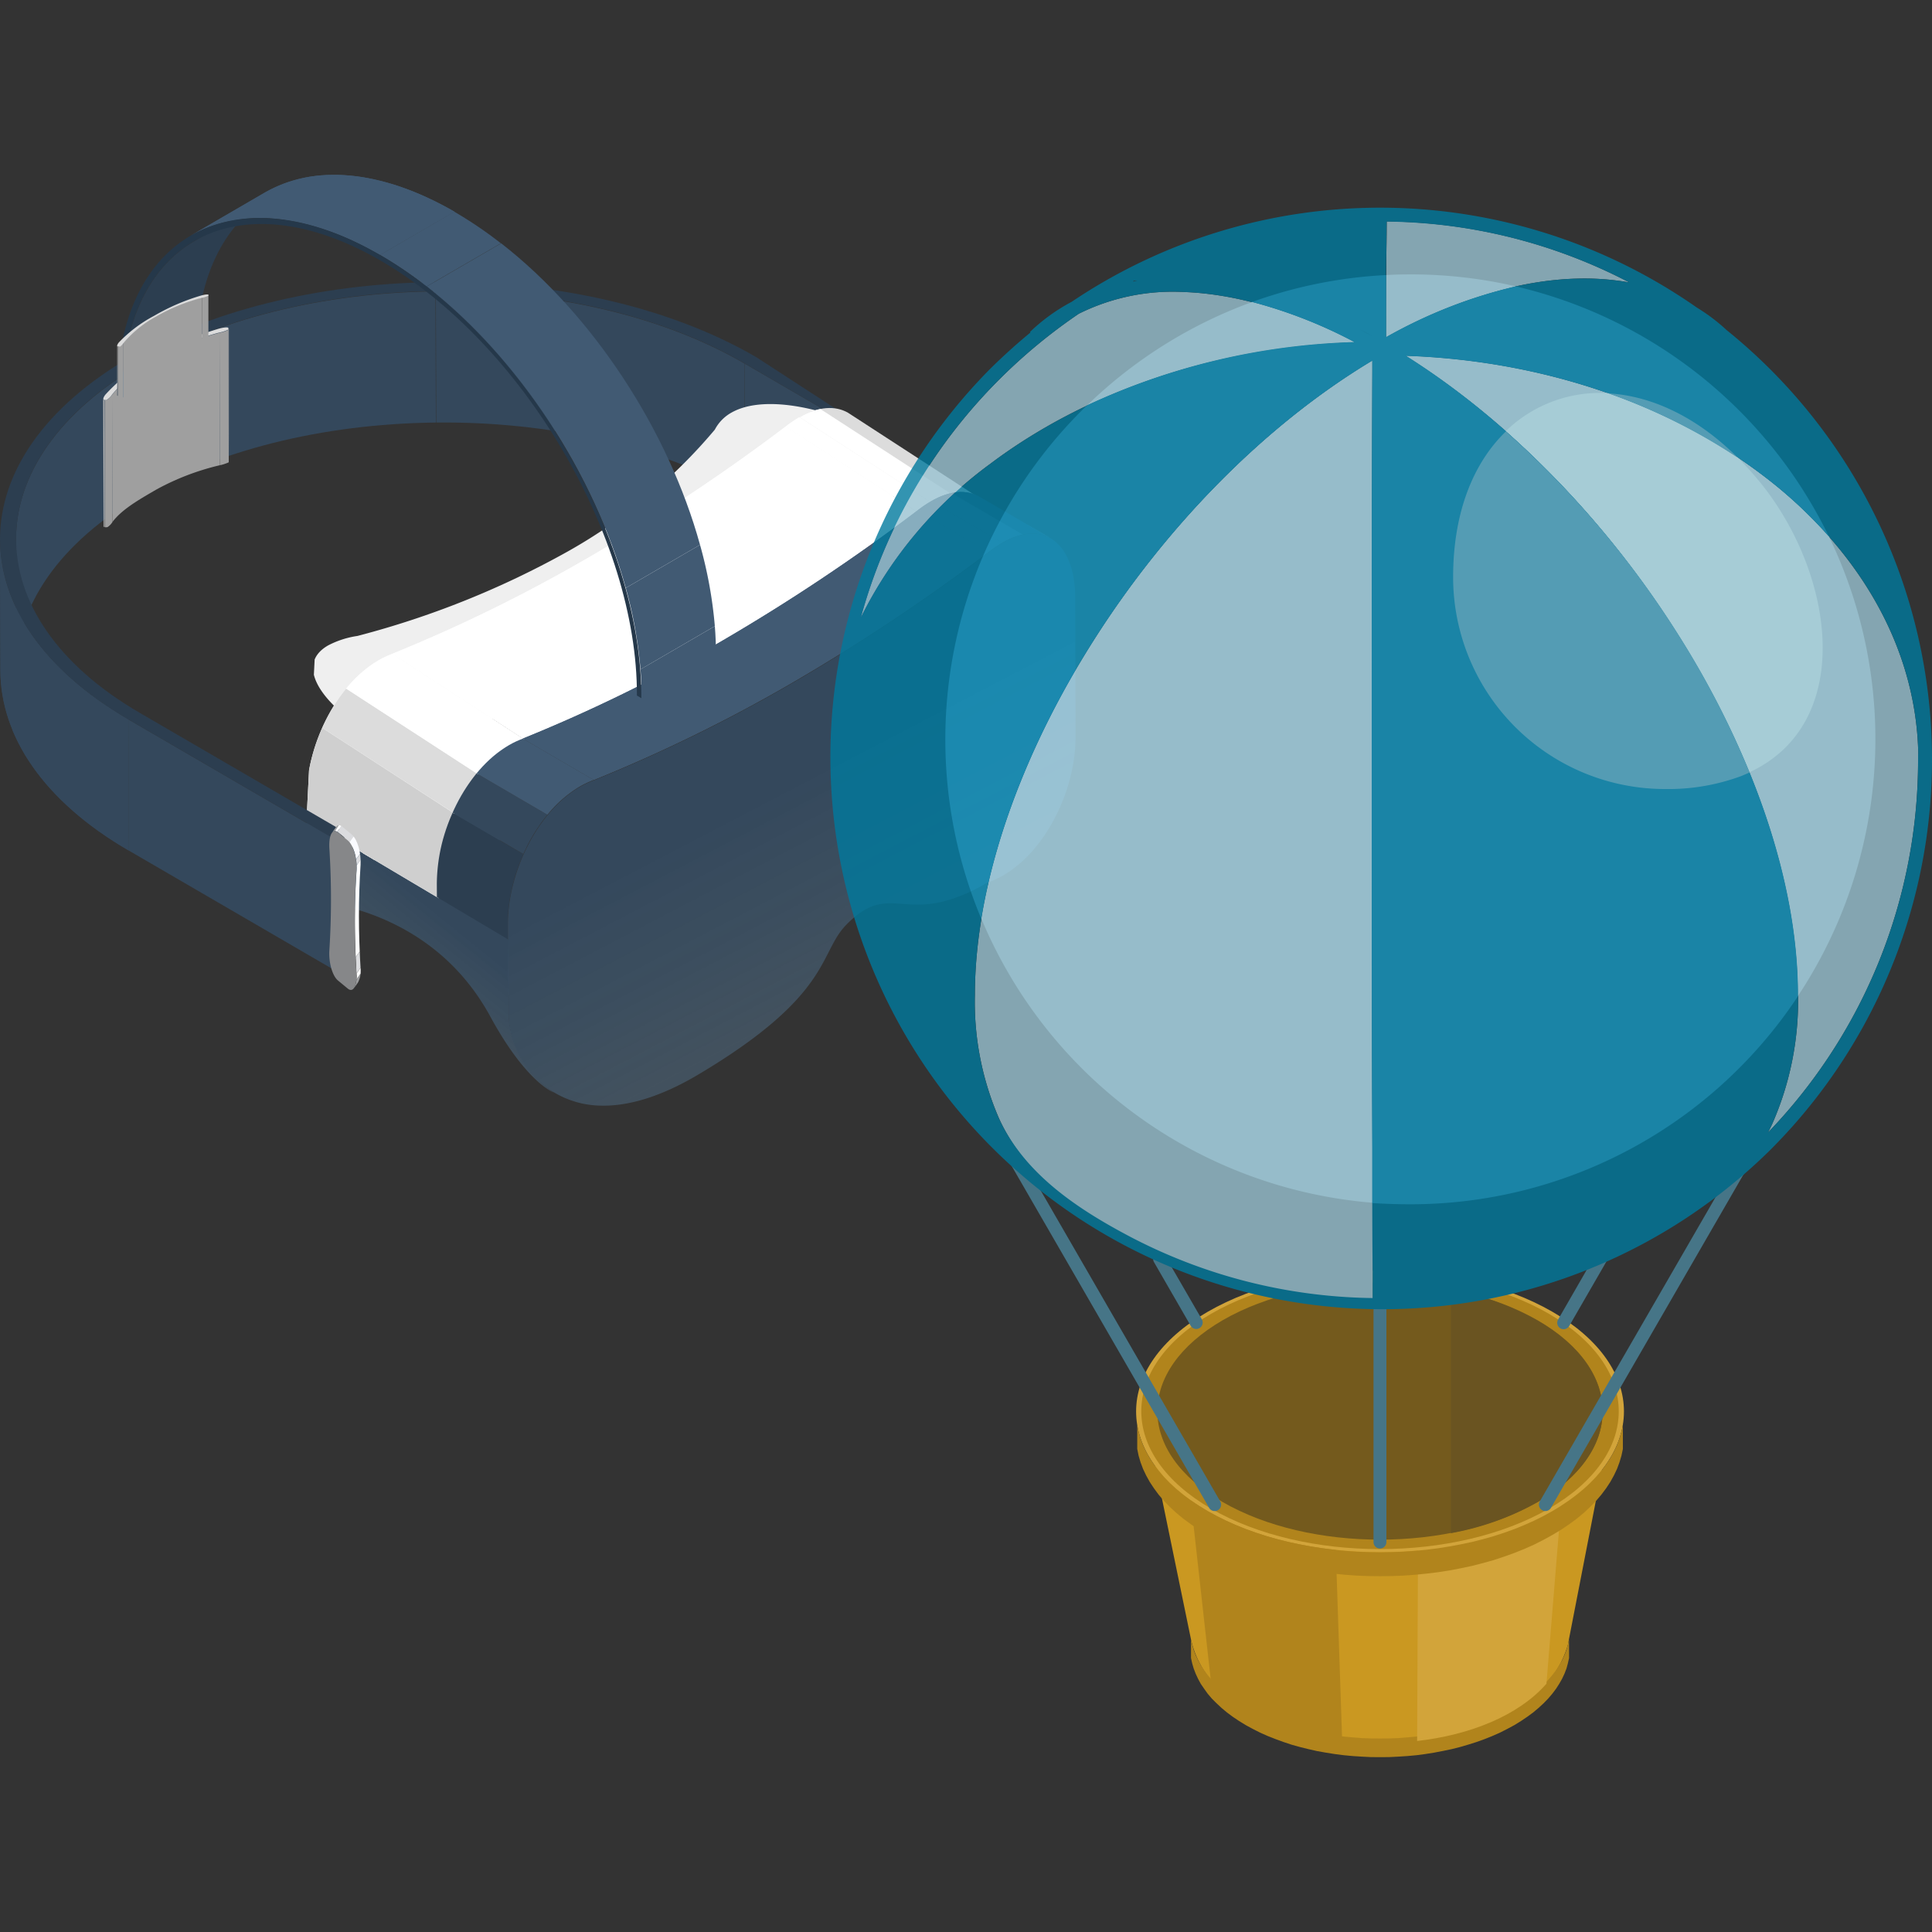 <svg id="Layer_1" data-name="Layer 1" xmlns="http://www.w3.org/2000/svg" xmlns:xlink="http://www.w3.org/1999/xlink" viewBox="0 0 300 300"><rect x="0" y="0" width="300" height="300" fill="#333333" stroke="none"/><defs><style>.cls-1{fill:none;}.cls-2{fill:#fff;}.cls-3{fill:#34485c;}.cls-4{fill:#415a73;}.cls-5{fill:#efefef;}.cls-6{fill:#dcdcdc;}.cls-7{isolation:isolate;}.cls-8{fill:#263137;}.cls-9{clip-path:url(#clip-path);}.cls-10{fill:#2c3e50;}.cls-11{fill:url(#linear-gradient);}.cls-12{clip-path:url(#clip-path-2);}.cls-13{clip-path:url(#clip-path-3);}.cls-14{clip-path:url(#clip-path-4);}.cls-15{clip-path:url(#clip-path-5);}.cls-16{clip-path:url(#clip-path-6);}.cls-17{clip-path:url(#clip-path-7);}.cls-18{fill:#cfcfcf;}.cls-19{clip-path:url(#clip-path-8);}.cls-20{fill:#9f9f9f;}.cls-21{clip-path:url(#clip-path-9);}.cls-22{clip-path:url(#clip-path-10);}.cls-23{clip-path:url(#clip-path-11);}.cls-24{clip-path:url(#clip-path-12);}.cls-25{clip-path:url(#clip-path-13);}.cls-26{fill:#01111d;}.cls-27{clip-path:url(#clip-path-14);}.cls-28{fill:#9c9d9f;}.cls-29{fill:#dbdcdf;}.cls-30{clip-path:url(#clip-path-15);}.cls-31{fill:#fafbff;}.cls-32{fill:#868789;}.cls-33{clip-path:url(#clip-path-16);}.cls-34{clip-path:url(#clip-path-17);}.cls-35{fill:gray;}.cls-36{clip-path:url(#clip-path-18);}.cls-37{clip-path:url(#clip-path-19);}.cls-38{clip-path:url(#clip-path-20);}.cls-39{clip-path:url(#clip-path-21);}.cls-40{clip-path:url(#clip-path-22);}.cls-41{fill:#bfbfbf;}.cls-42{clip-path:url(#clip-path-23);}.cls-43{clip-path:url(#clip-path-24);}.cls-44{clip-path:url(#clip-path-25);}.cls-45{clip-path:url(#clip-path-26);}.cls-46{fill:#044e8b;}.cls-47{clip-path:url(#clip-path-27);}.cls-48{fill:#25384a;}.cls-49{clip-path:url(#clip-path-28);}.cls-50{clip-path:url(#clip-path-29);}.cls-51{clip-path:url(#clip-path-30);}.cls-52{clip-path:url(#clip-path-31);}.cls-53{clip-path:url(#clip-path-32);}.cls-54{clip-path:url(#clip-path-33);}.cls-55{clip-path:url(#clip-path-34);}.cls-56{clip-path:url(#clip-path-35);}.cls-57{clip-path:url(#clip-path-36);}.cls-58{clip-path:url(#clip-path-37);}.cls-59{fill:url(#linear-gradient-2);}.cls-60{opacity:0.8;}.cls-61{fill:#f0b11d;}.cls-61,.cls-62,.cls-63,.cls-64,.cls-65,.cls-66,.cls-67,.cls-68,.cls-69,.cls-70,.cls-71,.cls-72{fill-rule:evenodd;}.cls-62{fill:#d19917;}.cls-63{fill:#fac13c;}.cls-64{fill:#856418;}.cls-65{fill:#785d1d;}.cls-66{fill:#4b869c;}.cls-67{fill:#99c2d1;}.cls-68{fill:#00799e;}.cls-69{fill:#afdff0;}.cls-70{fill:#1498c3;}.cls-71{fill:#c3f3ff;}.cls-72{fill:#5cb7d5;}</style><clipPath id="clip-path"><path class="cls-1" d="M22,56.46l0,20.36c25.9-14.95,67.9-14.95,93.63,0l0-20.36C89.9,41.5,47.91,41.5,22,56.46Z"/></clipPath><linearGradient id="linear-gradient" x1="51.27" y1="167.62" x2="70.6" y2="143.66" gradientUnits="userSpaceOnUse"><stop offset="0" stop-color="#748a97" stop-opacity="0.1"/><stop offset="0.39" stop-color="#566b7c" stop-opacity="0.52"/><stop offset="0.78" stop-color="#3d5265" stop-opacity="0.87"/><stop offset="1" stop-color="#34485c"/></linearGradient><clipPath id="clip-path-2"><polygon class="cls-1" points="47.6 127.27 79.13 146.01 166.99 96.71 166.99 67.59 142.57 42.34 50.1 77.84 47.6 127.27"/></clipPath><clipPath id="clip-path-3"><path class="cls-5" d="M56.33,113.07l.09,33.62c.58.36,1.18.71,1.78,1l-.1-33.61C57.51,113.79,56.91,113.44,56.33,113.07Z"/></clipPath><clipPath id="clip-path-4"><path class="cls-6" d="M131.63,64.06,152.17,77.4c-1.91-1.11-4.46-1-7.47.72L124.16,64.79C127.17,63.05,129.72,63,131.63,64.06Z"/></clipPath><clipPath id="clip-path-5"><path class="cls-2" d="M142.58,79.57,122,66.24a17.16,17.16,0,0,1,2.13-1.45L144.7,78.12A19.61,19.61,0,0,0,142.58,79.57Z"/></clipPath><clipPath id="clip-path-6"><path class="cls-2" d="M81.47,114.85,60.93,101.52a241.83,241.83,0,0,0,30.56-15A303.2,303.2,0,0,0,122,66.24l20.55,13.33A303.45,303.45,0,0,1,112,99.89,243.1,243.1,0,0,1,81.47,114.85Z"/></clipPath><clipPath id="clip-path-7"><path class="cls-2" d="M72,168.09,51.47,154.76c-2.43-1.41-3.83-4.78-3.81-9.21L47.6,124c-.08-7.84,4.36-17.52,11.2-21.47a13.79,13.79,0,0,1,2.13-1l20.54,13.33a13,13,0,0,0-2.13,1c-6.84,4-11.27,13.62-11.2,21.46l.06,21.56C68.19,163.31,69.58,166.68,72,168.09Z"/></clipPath><clipPath id="clip-path-8"><path class="cls-3" d="M152.05,77.12l11.06,6.42c-1.92-1.11-4.48-1-7.5.73l-11.05-6.43C147.58,76.1,150.13,76,152.05,77.12Z"/></clipPath><clipPath id="clip-path-9"><path class="cls-4" d="M153.48,85.72,142.42,79.3a18.55,18.55,0,0,1,2.14-1.46l11.05,6.43A19.68,19.68,0,0,0,153.48,85.72Z"/></clipPath><clipPath id="clip-path-10"><path class="cls-4" d="M92.2,121.1l-11-6.42a242.44,242.44,0,0,0,30.64-15A302.17,302.17,0,0,0,142.42,79.3l11.06,6.42a302.31,302.31,0,0,1-30.63,20.38A242.46,242.46,0,0,1,92.2,121.1Z"/></clipPath><clipPath id="clip-path-11"><path class="cls-1" d="M82.72,174.49l-11-6.42c-2.44-1.42-3.84-4.8-3.82-9.24q0-10.82-.07-21.62c-.07-7.86,4.37-17.56,11.23-21.52a13.46,13.46,0,0,1,2.14-1l11,6.42a15.92,15.92,0,0,0-2.13,1c-6.86,4-11.31,13.66-11.23,21.53l.06,21.62C78.88,169.7,80.28,173.08,82.72,174.49Z"/></clipPath><clipPath id="clip-path-12"><path class="cls-1" d="M2.49,83.76l.06,20.37c0-9.89,6.48-19.79,19.51-27.31l0-20.36C9,64,2.47,73.88,2.49,83.76Z"/></clipPath><clipPath id="clip-path-13"><path class="cls-3" d="M0,83.77l.06,20.36c0,10.13,6.67,20.24,19.93,27.94l-.06-20.36C6.67,104,0,93.9,0,83.77Z"/></clipPath><clipPath id="clip-path-14"><path class="cls-1" d="M51.54,129.33l.63-.9c.25-.34.59-.39,1-.06l1.5,1.24-.63.9-1.5-1.24C52.12,128.94,51.78,129,51.54,129.33Z"/></clipPath><clipPath id="clip-path-15"><path class="cls-1" d="M55.6,152.54l-.63.9a4.06,4.06,0,0,0,.38-2.35,124.31,124.31,0,0,1,0-15.93c.11-1.86-.47-3.93-1.35-4.65l.63-.9c.88.72,1.46,2.79,1.36,4.65a124.24,124.24,0,0,0,0,15.93A4.06,4.06,0,0,1,55.6,152.54Z"/></clipPath><clipPath id="clip-path-16"><polygon class="cls-1" points="35.54 71.54 35.49 50.96 35.49 50.97 35.54 71.55 35.54 71.54"/></clipPath><clipPath id="clip-path-17"><path class="cls-1" d="M35.54,71.59l0-20.58v0l0,20.57Z"/></clipPath><clipPath id="clip-path-18"><path class="cls-1" d="M35.48,51.1l.05,20.57a.68.68,0,0,1,0-.12l0-20.58A.85.85,0,0,0,35.48,51.1Z"/></clipPath><clipPath id="clip-path-19"><path class="cls-1" d="M35.48,51.08l.05,20.57v0l0-20.57Z"/></clipPath><clipPath id="clip-path-20"><path class="cls-1" d="M35.48,51.12l.05,20.58v0l-.05-20.57Z"/></clipPath><clipPath id="clip-path-21"><path class="cls-1" d="M34.08,51.67l.06,20.57a6.17,6.17,0,0,0,1.27-.4c.06,0,.1-.07.11-.11v-.06L35.48,51.1l0,.06s0,.07-.1.1A6,6,0,0,1,34.08,51.67Z"/></clipPath><clipPath id="clip-path-22"><polygon class="cls-1" points="35.48 51.12 35.53 71.69 35.53 71.7 35.48 51.12 35.48 51.12"/></clipPath><clipPath id="clip-path-23"><path class="cls-1" d="M17.4,61.3l.05,19.76c1.47-1.94,4-3.11,6.93-4.82a39.63,39.63,0,0,1,9.76-4l-.06-20.57a39.16,39.16,0,0,0-9.75,4A24,24,0,0,0,17.4,61.3Z"/></clipPath><clipPath id="clip-path-24"><path class="cls-1" d="M16.27,62.11l.05,19.76.26,0a.38.38,0,0,0,.18-.06,2.73,2.73,0,0,0,.69-.73L17.4,61.3a2.46,2.46,0,0,1-.7.73.45.45,0,0,1-.18.07Z"/></clipPath><clipPath id="clip-path-25"><path class="cls-1" d="M16,62l.05,19.76c0,.11.06.17.15.16h.08l-.05-19.76h-.08C16.1,62.12,16,62.06,16,62Z"/></clipPath><clipPath id="clip-path-26"><path class="cls-1" d="M30.14,37.47l11.53-6.7c-6.91,4-11.19,12.42-11.22,24.35l-11.54,6.7C19,49.89,23.22,41.49,30.14,37.47Z"/></clipPath><clipPath id="clip-path-27"><path class="cls-4" d="M29.62,36.59l11.54-6.71c7.44-4.32,17.88-3.66,29.42,3L59,39.58C47.51,32.92,37.07,32.26,29.62,36.59Z"/></clipPath><clipPath id="clip-path-28"><polygon class="cls-1" points="32.42 59.17 32.38 45.67 32.38 45.68 32.42 59.17 32.42 59.17"/></clipPath><clipPath id="clip-path-29"><path class="cls-1" d="M32.42,59.2l0-13.49v0l0,13.49Z"/></clipPath><clipPath id="clip-path-30"><path class="cls-1" d="M32.37,45.77l0,13.49a.55.55,0,0,0,0-.09l0-13.49S32.38,45.76,32.37,45.77Z"/></clipPath><clipPath id="clip-path-31"><path class="cls-1" d="M32.38,45.76l0,13.49v0l0-13.49Z"/></clipPath><clipPath id="clip-path-32"><path class="cls-1" d="M32.37,45.79l0,13.49v0l0-13.49A.1.1,0,0,1,32.37,45.79Z"/></clipPath><clipPath id="clip-path-33"><path class="cls-1" d="M31.36,46.19l0,13.49a4.18,4.18,0,0,0,.93-.3s.07-.05.07-.07v-.05l0-13.49v0a.3.3,0,0,1-.08.07A4,4,0,0,1,31.36,46.19Z"/></clipPath><clipPath id="clip-path-34"><polygon class="cls-1" points="32.37 45.78 32.41 59.28 32.41 59.28 32.37 45.79 32.37 45.78"/></clipPath><clipPath id="clip-path-35"><path class="cls-1" d="M19.18,53.21l0,13.5a17.32,17.32,0,0,1,5.06-4.11,28.62,28.62,0,0,1,7.12-2.92l0-13.49a28.37,28.37,0,0,0-7.12,2.91A17.62,17.62,0,0,0,19.18,53.21Z"/></clipPath><clipPath id="clip-path-36"><path class="cls-1" d="M18.36,53.81l0,13.49h.19a.24.24,0,0,0,.13-.05,1.73,1.73,0,0,0,.51-.53l0-13.5a1.78,1.78,0,0,1-.51.54.35.35,0,0,1-.13,0Z"/></clipPath><clipPath id="clip-path-37"><path class="cls-1" d="M18.19,53.69l0,13.49c0,.08,0,.13.11.12h.05l0-13.49H18.3C18.23,53.81,18.19,53.77,18.19,53.69Z"/></clipPath><linearGradient id="linear-gradient-2" x1="159.38" y1="194.59" x2="121.43" y2="121.85" xlink:href="#linear-gradient"/></defs><title>Last Icons</title><g class="cls-7"><polygon class="cls-8" points="20.25 55.44 20.3 75.8 22.06 76.82 22.01 56.46 20.25 55.44"/><g class="cls-7"><g class="cls-9"><g class="cls-7"><path class="cls-3" d="M22,56.46l0,20.36c12.65-7.3,29.13-11,45.68-11.21l-.06-20.36c-16.55.17-33,3.91-45.67,11.21Z"/><path class="cls-3" d="M67.68,45.25l.06,20.36c17.35-.18,34.78,3.56,48,11.21l0-20.36C102.46,48.8,85,45.07,67.68,45.25Z"/></g></g></g><polygon class="cls-3" points="115.64 56.46 115.69 76.82 137.66 91.53 147.4 74.92 115.64 56.46"/><path class="cls-10" d="M20.25,55.44l1.76,1c25.9-15,67.89-15,93.63,0L147.4,74.92h0l-30-19.48C90.71,39.92,47.12,39.92,20.25,55.44Z"/></g><path class="cls-11" d="M79,157.67V146s-6.57-6.64-1.54-10.56c-.32-3.47.86-10.12.86-10.12l-28.2-1.48-2.5,3.41,0,12.57s18.89.35,28.5,18c5.67,10.43,9.91,11.83,9.91,11.83A14.83,14.83,0,0,1,79,157.67Z"/><g class="cls-12"><g class="cls-7"><g class="cls-7"><path class="cls-5" d="M56.33,113.07l.09,33.62c.58.36,1.18.71,1.78,1l-.1-33.61C57.51,113.79,56.91,113.44,56.33,113.07Z"/><g class="cls-13"><g class="cls-7"><path class="cls-5" d="M56.33,113.07l.09,33.62c.58.36,1.18.71,1.78,1l-.1-33.61c-.59-.32-1.19-.67-1.77-1Z"/></g></g></g><path class="cls-5" d="M56.33,113.07c.58.37,1.18.72,1.77,1s1.15.69,1.78,1c6.46,3.47,9.23,1,14.6-2.07,1.08-.62,4.91-3.5,5.51-4.65,6.05-7.31,18.21-6.34,27.41-11.66s12-14,24.64-17.46a43.39,43.39,0,0,0,8.06-2.91c5.37-3.1,5.15-3.35-.81-7.1-.59-.36-1.18-.71-1.78-1s-1.14-.69-1.78-1C129.28,63.76,119,61,113.58,64.07A6.47,6.47,0,0,0,111,66.71a82.65,82.65,0,0,1-22.8,18.9,138.45,138.45,0,0,1-32.7,13.14,14.21,14.21,0,0,0-4.57,1.48C45.58,103.33,50.36,109.32,56.33,113.07Z"/></g><g class="cls-7"><path class="cls-6" d="M131.63,64.06,152.17,77.4c-1.91-1.11-4.46-1-7.47.72L124.16,64.79C127.17,63.05,129.72,63,131.63,64.06Z"/><g class="cls-14"><g class="cls-7"><path class="cls-2" d="M144.7,78.12,124.16,64.79a10.94,10.94,0,0,1,3.21-1.29l20.54,13.33a10.94,10.94,0,0,0-3.21,1.29Z"/><path class="cls-6" d="M152,77.29,131.44,64l.19.11L152.17,77.4a1.18,1.18,0,0,0-.19-.11Z"/></g></g><path class="cls-2" d="M142.58,79.57,122,66.24a17.16,17.16,0,0,1,2.13-1.45L144.7,78.12A19.61,19.61,0,0,0,142.58,79.57Z"/><g class="cls-15"><g class="cls-7"><path class="cls-2" d="M142.58,79.57,122,66.24a17.16,17.16,0,0,1,2.13-1.45L144.7,78.12a19.61,19.61,0,0,0-2.12,1.45Z"/></g></g><g class="cls-7"><path class="cls-2" d="M81.47,114.85,60.93,101.52a241.83,241.83,0,0,0,30.56-15A303.2,303.2,0,0,0,122,66.24l20.55,13.33A303.45,303.45,0,0,1,112,99.89,243.1,243.1,0,0,1,81.47,114.85Z"/><g class="cls-16"><path class="cls-2" d="M81.47,114.85,60.93,101.52a241.83,241.83,0,0,0,30.56-15A303.2,303.2,0,0,0,122,66.24l20.55,13.33A303.45,303.45,0,0,1,112,99.89a243.1,243.1,0,0,1-30.56,15Z"/></g></g><g class="cls-7"><path class="cls-2" d="M72,168.09,51.47,154.76c-2.43-1.41-3.83-4.78-3.81-9.21L47.6,124c-.08-7.84,4.36-17.52,11.2-21.47a13.79,13.79,0,0,1,2.13-1l20.54,13.33a13,13,0,0,0-2.13,1c-6.84,4-11.27,13.62-11.2,21.46l.06,21.56C68.19,163.31,69.58,166.68,72,168.09Z"/><g class="cls-17"><g class="cls-7"><path class="cls-18" d="M72,168.09,51.47,154.76c-2.43-1.41-3.83-4.78-3.81-9.21L47.6,124A27.19,27.19,0,0,1,50,113l20.55,13.33a27,27,0,0,0-2.44,11l.06,21.56c0,4.43,1.38,7.8,3.81,9.21Z"/><path class="cls-6" d="M70.58,126.33,50,113a27.43,27.43,0,0,1,3.72-6.09l20.54,13.34a26.74,26.74,0,0,0-3.71,6.08Z"/><path class="cls-2" d="M74.29,120.25,53.75,106.91a18.86,18.86,0,0,1,5-4.39,13.79,13.79,0,0,1,2.13-1l20.54,13.33a13,13,0,0,0-2.13,1,18.69,18.69,0,0,0-5,4.39Z"/></g></g></g></g><g class="cls-7"><g class="cls-7"><path class="cls-3" d="M152.05,77.12l11.06,6.42c-1.92-1.11-4.48-1-7.5.73l-11.05-6.43C147.58,76.1,150.13,76,152.05,77.12Z"/><g class="cls-19"><g class="cls-7"><path class="cls-4" d="M155.61,84.27l-11.05-6.43a11.28,11.28,0,0,1,3.22-1.29L158.83,83a11.1,11.1,0,0,0-3.22,1.29Z"/><path class="cls-3" d="M158.83,83l-11.05-6.43a5.92,5.92,0,0,1,4.08.46l11,6.43a5.9,5.9,0,0,0-4.08-.46Z"/><path class="cls-20" d="M162.91,83.44l-11-6.43.19.11,11.06,6.42-.2-.1Z"/></g></g></g><g class="cls-7"><path class="cls-4" d="M153.48,85.72,142.42,79.3a18.55,18.55,0,0,1,2.14-1.46l11.05,6.43A19.68,19.68,0,0,0,153.48,85.72Z"/><g class="cls-21"><path class="cls-4" d="M153.48,85.72,142.42,79.3a18.55,18.55,0,0,1,2.14-1.46l11.05,6.43a19.68,19.68,0,0,0-2.13,1.45Z"/></g></g><g class="cls-7"><path class="cls-4" d="M92.2,121.1l-11-6.42a242.44,242.44,0,0,0,30.64-15A302.17,302.17,0,0,0,142.42,79.3l11.06,6.42a302.31,302.31,0,0,1-30.63,20.38A242.46,242.46,0,0,1,92.2,121.1Z"/><g class="cls-22"><path class="cls-4" d="M92.2,121.1l-11-6.42a242.44,242.44,0,0,0,30.64-15A302.17,302.17,0,0,0,142.42,79.3l11.06,6.42a302.31,302.31,0,0,1-30.63,20.38,242.46,242.46,0,0,1-30.65,15Z"/></g></g><g class="cls-7"><g class="cls-23"><g class="cls-7"><path class="cls-10" d="M82.72,174.49l-11-6.42c-2.44-1.42-3.84-4.8-3.82-9.24q0-10.82-.07-21.62a27.19,27.19,0,0,1,2.45-11l11,6.43a27.11,27.11,0,0,0-2.44,11l.06,21.62c0,4.44,1.38,7.82,3.82,9.23Z"/><path class="cls-3" d="M81.28,132.62l-11-6.43a26.91,26.91,0,0,1,3.72-6.1L85,126.51a27,27,0,0,0-3.73,6.11Z"/><path class="cls-4" d="M85,126.51,74,120.09a18.74,18.74,0,0,1,5.06-4.4,13.46,13.46,0,0,1,2.14-1l11,6.42a15.92,15.92,0,0,0-2.13,1,18.94,18.94,0,0,0-5.06,4.4Z"/></g></g></g></g></g><g class="cls-7"><g class="cls-7"><g class="cls-24"><path class="cls-3" d="M2.49,83.76l.06,20.37c0-9.89,6.48-19.79,19.51-27.31l0-20.36C9,64,2.47,73.88,2.49,83.76Z"/></g></g><g class="cls-7"><path class="cls-3" d="M0,83.77l.06,20.36c0,10.13,6.67,20.24,19.93,27.94l-.06-20.36C6.67,104,0,93.9,0,83.77Z"/><g class="cls-25"><g class="cls-7"><path class="cls-3" d="M0,83.77l.06,20.36a24.35,24.35,0,0,0,2,9.41L2,93.18a24.35,24.35,0,0,1-2-9.41Z"/><path class="cls-3" d="M2,93.18,2,113.54c2.86,6.8,8.85,13.23,18,18.53l-.06-20.36C10.81,106.41,4.82,100,2,93.18Z"/></g></g></g><polygon class="cls-26" points="51.7 130.18 51.76 150.54 53.53 149.51 53.47 129.15 51.7 130.18"/><polygon class="cls-3" points="19.93 111.71 19.99 132.07 51.76 150.54 51.7 130.18 19.93 111.71"/><path class="cls-10" d="M20.25,55.44C-6.62,71-6.77,96.2,19.93,111.71L51.7,130.17l1.77-1L21.7,110.69C-4,95.74-3.89,71.41,22,56.46Z"/></g><g class="cls-7"><g class="cls-7"><g class="cls-27"><g class="cls-7"><path class="cls-28" d="M51.54,129.33l.63-.9a.59.59,0,0,1,.47-.28l-.63.9a.59.59,0,0,0-.47.28Z"/><path class="cls-2" d="M52,129.05l.63-.9a.62.62,0,0,1,.37.12l-.63.89a.68.68,0,0,0-.37-.11Z"/><path class="cls-29" d="M52.38,129.16l.63-.89a.45.45,0,0,1,.14.1l1.5,1.24-.63.9-1.5-1.24-.14-.11Z"/></g></g></g><g class="cls-7"><g class="cls-30"><g class="cls-7"><path class="cls-29" d="M54,130.51l.63-.9a2.17,2.17,0,0,1,.27.26l-.64.9a1.6,1.6,0,0,0-.26-.26Z"/><path class="cls-31" d="M54.28,130.77l.64-.9a5.94,5.94,0,0,1,1,2.7l-.64.9a5.72,5.72,0,0,0-1-2.7Z"/><path class="cls-29" d="M55.29,133.47l.64-.9a8.85,8.85,0,0,1,.08.9l-.63.9a6.69,6.69,0,0,0-.09-.9Z"/><path class="cls-2" d="M55.38,134.37l.63-.9c0,.27,0,.53,0,.79a116.88,116.88,0,0,0-.14,13.47l-.63.9a119.14,119.14,0,0,1,.13-13.47,6.91,6.91,0,0,0,0-.79Z"/><path class="cls-29" d="M55.24,148.63l.63-.9c0,.77.07,1.59.11,2.46v.09l-.64.9v-.09c0-.87-.08-1.69-.11-2.46Z"/><path class="cls-2" d="M55.35,151.18l.64-.9a6.87,6.87,0,0,1,0,.92l-.63.9a7,7,0,0,0,0-.92Z"/><path class="cls-28" d="M55.34,152.1l.63-.9a2.83,2.83,0,0,1-.37,1.34l-.63.9a2.91,2.91,0,0,0,.37-1.34Z"/></g></g></g><path class="cls-32" d="M54,130.51c.88.72,1.46,2.79,1.35,4.65a124.31,124.31,0,0,0,0,15.93c.1,2-.49,3.13-1.36,2.41l-1.5-1.24c-.88-.72-1.46-2.79-1.35-4.65a124.31,124.31,0,0,0,0-15.93c-.1-2,.49-3.13,1.36-2.41Z"/></g><g class="cls-7"><g class="cls-7"><g class="cls-33"><g class="cls-7"><polygon class="cls-20" points="35.49 50.97 35.54 71.55 35.54 71.54 35.49 50.96 35.49 50.97 35.49 50.97"/></g></g></g><g class="cls-7"><g class="cls-34"><g class="cls-7"><path class="cls-20" d="M35.49,51l0,20.57v0l0-20.58v0Z"/></g></g></g><path class="cls-35" d="M35.49,51v0Z"/><g class="cls-7"><g class="cls-36"><g class="cls-7"><path class="cls-20" d="M35.48,51.1l.05,20.57a.68.68,0,0,1,0-.12l0-20.58a.85.85,0,0,0,0,.13Z"/></g></g></g><g class="cls-7"><g class="cls-37"><g class="cls-7"><path class="cls-20" d="M35.48,51.08l.05,20.57v0l0-20.57v0Z"/></g></g></g><path class="cls-35" d="M35.49,51v0h0Z"/><g class="cls-7"><g class="cls-38"><g class="cls-7"><path class="cls-20" d="M35.48,51.12l.05,20.58v0l-.05-20.57v0Z"/></g></g></g><g class="cls-7"><g class="cls-39"><g class="cls-7"><path class="cls-20" d="M34.08,51.67l.06,20.57a6.17,6.17,0,0,0,1.27-.4c.06,0,.1-.07.11-.11v-.06L35.48,51.1l0,.06s0,.07-.1.1a6,6,0,0,1-1.28.41Z"/></g></g></g><g class="cls-7"><g class="cls-40"><g class="cls-7"><polygon class="cls-20" points="35.48 51.12 35.53 71.69 35.53 71.7 35.48 51.12 35.48 51.12 35.48 51.12"/><polygon class="cls-41" points="35.48 51.12 35.53 71.7 35.53 71.7 35.48 51.12 35.48 51.12 35.48 51.12"/><polygon class="cls-20" points="35.48 51.12 35.53 71.7 35.53 71.7 35.48 51.12 35.48 51.12 35.48 51.12"/></g></g></g><path class="cls-35" d="M35.48,51.12v0S35.47,51.12,35.48,51.12Z"/><g class="cls-7"><g class="cls-42"><g class="cls-7"><path class="cls-20" d="M17.4,61.3l.05,19.76c1.47-1.94,3.95-3.38,6.91-5.09a39.07,39.07,0,0,1,9.78-3.73l-.06-20.57a39.16,39.16,0,0,0-9.75,4A24,24,0,0,0,17.4,61.3Z"/></g></g></g><g class="cls-7"><g class="cls-43"><g class="cls-7"><polygon class="cls-20" points="16.27 62.11 16.32 81.87 16.32 81.87 16.27 62.11 16.27 62.11 16.27 62.11"/><polygon class="cls-41" points="16.27 62.11 16.32 81.87 16.32 81.87 16.27 62.11 16.27 62.11 16.27 62.11"/><path class="cls-20" d="M16.27,62.11l.05,19.76.26,0a.38.38,0,0,0,.18-.06,2.73,2.73,0,0,0,.69-.73L17.4,61.3a2.46,2.46,0,0,1-.7.73.45.45,0,0,1-.18.07Z"/></g></g></g><g class="cls-7"><g class="cls-44"><g class="cls-7"><path class="cls-20" d="M16,62l.05,19.76a.19.19,0,0,0,0,.08L16.05,62A.19.19,0,0,1,16,62Z"/><path class="cls-41" d="M16.05,62l.06,19.76a.13.13,0,0,0,.13.08l-.06-19.76a.13.13,0,0,1-.13-.08Z"/><path class="cls-20" d="M16.18,62.11l.06,19.76h.08l-.05-19.76h-.09Z"/></g></g></g><path class="cls-6" d="M16.39,61.25c-.43.53-.42.87-.2.86h.33A.45.45,0,0,0,16.7,62a2.46,2.46,0,0,0,.7-.73,24,24,0,0,1,6.93-5.64,39.16,39.16,0,0,1,9.75-4,6,6,0,0,0,1.28-.41c.06,0,.1-.07.1-.1l0-.06a.85.85,0,0,1,0-.13c0-.13-.56-.14-1.48.11a45.68,45.68,0,0,0-10.09,4.34A29.49,29.49,0,0,0,16.39,61.25Z"/></g><g class="cls-7"><g class="cls-7"><g class="cls-45"><g class="cls-7"><path class="cls-10" d="M30.14,37.47l11.53-6.7C36.15,34,32.32,40,31,48.32L19.44,55c1.34-8.36,5.18-14.35,10.7-17.56Z"/><path class="cls-46" d="M19.44,55,31,48.32a44.14,44.14,0,0,0-.53,6.8l-11.54,6.7A43.91,43.91,0,0,1,19.44,55Z"/></g></g></g><path class="cls-4" d="M29.62,36.59l11.54-6.71c7.44-4.32,17.88-3.66,29.42,3L59,39.58C47.51,32.92,37.07,32.26,29.62,36.59Z"/><g class="cls-47"><path class="cls-4" d="M29.62,36.59l11.54-6.71A22.51,22.51,0,0,1,56,27.46L44.48,34.17a22.49,22.49,0,0,0-14.86,2.42Z"/><path class="cls-4" d="M44.48,34.17,56,27.46a38.87,38.87,0,0,1,10.67,3.37L55.15,37.54a38.2,38.2,0,0,0-10.67-3.37Z"/><path class="cls-4" d="M55.15,37.54l11.53-6.71c1.29.61,2.58,1.29,3.9,2L59,39.58c-1.31-.76-2.61-1.44-3.89-2Z"/></g><g class="cls-7"><g class="cls-7"><path class="cls-4" d="M59,39.58l11.54-6.71a64.09,64.09,0,0,1,7.24,4.91l-11.54,6.7A64,64,0,0,0,59,39.58Z"/><path class="cls-4" d="M66.28,44.48l11.54-6.7c14.29,11.12,26,29.12,30.88,46.82L97.17,91.3C92.28,73.6,80.58,55.61,66.28,44.48Z"/><path class="cls-4" d="M97.17,91.3l11.53-6.7A67.67,67.67,0,0,1,111,97.23l-11.54,6.71A68.56,68.56,0,0,0,97.17,91.3Z"/><path class="cls-4" d="M99.45,103.94,111,97.23c.12,1.52.18,3,.17,4.49l-11.53,6.7c0-1.47-.06-3-.18-4.48Z"/></g></g><path class="cls-48" d="M59,39.58c22.45,13,40.66,43.84,40.59,68.84L98.9,108C99,83.46,81.09,53.14,59,40.41S19,37.28,18.91,61.82l-.72-.42C18.26,36.4,36.59,26.61,59,39.58Z"/></g><g class="cls-7"><g class="cls-7"><g class="cls-49"><g class="cls-7"><polygon class="cls-20" points="32.38 45.68 32.42 59.17 32.42 59.17 32.38 45.67 32.38 45.68 32.38 45.68"/></g></g></g><g class="cls-7"><g class="cls-50"><g class="cls-7"><path class="cls-20" d="M32.38,45.73l0,13.49v0l0-13.49v0Z"/></g></g></g><path class="cls-35" d="M32.38,45.73v0Z"/><g class="cls-7"><g class="cls-51"><g class="cls-7"><path class="cls-20" d="M32.37,45.77l0,13.49a.55.55,0,0,0,0-.09l0-13.49s0,.08,0,.09Z"/></g></g></g><g class="cls-7"><g class="cls-52"><g class="cls-7"><path class="cls-20" d="M32.38,45.76l0,13.49v0l0-13.49v0Z"/></g></g></g><path class="cls-35" d="M32.38,45.73v0h0Z"/><g class="cls-7"><g class="cls-53"><g class="cls-7"><path class="cls-20" d="M32.37,45.79l0,13.49v0l0-13.49v0Z"/></g></g></g><g class="cls-7"><g class="cls-54"><g class="cls-7"><path class="cls-20" d="M31.36,46.19l0,13.49a4.18,4.18,0,0,0,.93-.3s.07-.05.07-.07v-.05l0-13.49v0a.3.3,0,0,1-.08.07,4,4,0,0,1-.93.3Z"/></g></g></g><g class="cls-7"><g class="cls-55"><g class="cls-7"><polygon class="cls-20" points="32.37 45.78 32.41 59.28 32.41 59.28 32.37 45.79 32.37 45.78 32.37 45.78"/><polygon class="cls-41" points="32.37 45.79 32.41 59.28 32.41 59.28 32.37 45.79 32.37 45.79 32.37 45.79"/><polygon class="cls-20" points="32.37 45.79 32.41 59.28 32.41 59.28 32.37 45.79 32.37 45.79 32.37 45.79"/></g></g></g><path class="cls-35" d="M32.37,45.79a.1.1,0,0,0,0,0h0Z"/><g class="cls-7"><g class="cls-56"><g class="cls-7"><path class="cls-20" d="M19.18,53.21l0,13.5a17.32,17.32,0,0,1,5.06-4.11,28.62,28.62,0,0,1,7.12-2.92l0-13.49a28.37,28.37,0,0,0-7.12,2.91,17.62,17.62,0,0,0-5.06,4.11Z"/></g></g></g><g class="cls-7"><g class="cls-57"><g class="cls-7"><polygon class="cls-20" points="18.36 53.81 18.39 67.3 18.39 67.3 18.36 53.81 18.36 53.81 18.36 53.81"/><polygon class="cls-41" points="18.36 53.81 18.39 67.3 18.4 67.3 18.36 53.81 18.36 53.81 18.36 53.81"/><path class="cls-20" d="M18.36,53.81l0,13.49h.18a.24.24,0,0,0,.13-.05,1.73,1.73,0,0,0,.51-.53l0-13.5a1.78,1.78,0,0,1-.51.54.35.35,0,0,1-.13,0Z"/></g></g></g><g class="cls-7"><g class="cls-58"><g class="cls-7"><path class="cls-20" d="M18.19,53.69l0,13.49s0,0,0,.06l0-13.49a.13.13,0,0,1,0-.06Z"/><path class="cls-20" d="M18.2,53.75l0,13.49a.1.1,0,0,0,.09.06l0-13.49a.1.1,0,0,1-.1-.06Z"/><path class="cls-20" d="M18.3,53.81l0,13.49h.06l0-13.49Z"/></g></g></g><path class="cls-6" d="M18.45,53.18c-.32.39-.31.64-.15.63h.24a.35.35,0,0,0,.13,0,1.78,1.78,0,0,0,.51-.54,17.62,17.62,0,0,1,5.06-4.11,28.37,28.37,0,0,1,7.12-2.91,4,4,0,0,0,.93-.3.3.3,0,0,0,.08-.07v0s0,0,0-.09-.41-.1-1.07.08a32.87,32.87,0,0,0-7.37,3.17A21.38,21.38,0,0,0,18.45,53.18Z"/></g><path class="cls-59" d="M167,114.4c.08,7.87-4.37,17.56-11.23,21.53a14.24,14.24,0,0,1-2.13,1l-.47.19a25.38,25.38,0,0,1-6.77,2.88c-6.92,1.67-9.36-2.17-15,3.61-1.49,1.53-2.21,3.3-3.38,5.49-2.19,4.11-6,9.66-19.51,17.71-6.11,3.64-11.19,5-15.32,4.87a14.51,14.51,0,0,1-14.21-14c0-2.24,0-4.19-.12-5.83,0-2.05,0-4.11,0-6.16v-2c-.08-7.87,4.37-17.57,11.23-21.53a15.92,15.92,0,0,1,2.13-1,242.46,242.46,0,0,0,30.65-15,303.43,303.43,0,0,0,30.63-20.38,18,18,0,0,1,2.14-1.45c6.85-4,11.34.58,11.31,8.51Q167,103.6,167,114.4Z"/><g class="cls-60"><path class="cls-61" d="M250.62,218.55l-7.16,36.84c-5.85,20.72-53.83,20.25-58.52-.81l-7.42-36,.21,1,.31,1,.36,1,.47,1,.54,1,.64,1,.71.95.8.92.88.92,1,.89,1.06.87,1.14.85,1.21.81,1.3.81,1.36.75,1.43.69,1.46.65,1.52.61,1.53.56,1.59.52,1.62.46,1.63.4,1.69.37,1.68.32,1.67.26a49.13,49.13,0,0,1,17.81,0l1.44-.23,1.68-.32,1.69-.37,1.63-.4,1.62-.46,1.58-.52,1.54-.56,1.51-.61,1.47-.65,1.41-.69,1.38-.75,1.29-.81,1.22-.81,1.14-.85,1-.87,1-.89.88-.92.8-.92.71-.95.62-1,.54-1,.47-1,.39-1,.29-1Z"/><polygon class="cls-62" points="243.64 254.58 243.64 257.46 243.46 258.28 243.24 259.09 242.93 259.89 242.56 260.68 242.11 261.47 241.62 262.23 241.04 263 240.4 263.75 239.69 264.48 238.91 265.2 238.08 265.9 237.17 266.57 236.19 267.23 235.14 267.88 234.04 268.47 232.9 269.05 231.72 269.57 230.52 270.05 229.27 270.5 228 270.9 226.7 271.28 225.39 271.61 224.04 271.89 222.68 272.15 221.3 272.37 219.93 272.55 218.52 272.68 217.12 272.77 215.71 272.84 214.29 272.85 212.88 272.84 211.47 272.77 210.06 272.68 208.67 272.55 207.27 272.37 205.89 272.15 204.53 271.91 203.2 271.61 201.87 271.28 200.57 270.92 199.31 270.5 198.08 270.05 196.86 269.57 195.69 269.05 194.54 268.47 193.45 267.88 192.39 267.23 191.41 266.57 190.51 265.9 189.67 265.2 188.9 264.48 188.17 263.75 187.53 263 186.98 262.23 186.46 261.47 186.03 260.68 185.66 259.88 185.35 259.07 185.12 258.28 184.94 257.46 184.94 254.58 185.12 255.38 185.35 256.19 185.66 257 186.03 257.78 186.46 258.57 186.98 259.35 187.53 260.1 188.17 260.86 188.9 261.59 189.67 262.31 190.51 263 191.41 263.68 192.39 264.35 193.45 264.98 194.54 265.58 195.69 266.14 196.86 266.67 198.08 267.15 199.31 267.6 200.57 268.02 201.87 268.38 203.2 268.72 204.53 269.01 205.89 269.26 207.27 269.47 208.67 269.65 210.06 269.78 211.47 269.89 212.88 269.94 214.29 269.95 215.71 269.94 217.12 269.89 218.52 269.78 219.93 269.65 221.3 269.47 222.68 269.26 224.04 269.01 225.39 268.72 226.7 268.38 228 268.02 229.27 267.6 230.52 267.15 231.72 266.67 232.9 266.14 234.04 265.58 235.14 264.98 236.19 264.35 237.17 263.68 238.08 263 238.91 262.31 239.69 261.59 240.4 260.86 241.04 260.1 241.62 259.35 242.11 258.57 242.56 257.8 242.93 257 243.24 256.19 243.46 255.39 243.64 254.58"/><path class="cls-63" d="M240.13,261.45l2.59-31.69-.16.13-1.22.81-1.29.81-1.38.73-1.41.71-1.47.65-1.51.61-1.54.56-1.58.52-1.62.44-1.63.42-1.69.37-1.68.32-1.44.23c-1-.18-1.92-.32-2.89-.45l-.16,33.72C228.21,269.41,235.75,266.44,240.13,261.45Z"/><path class="cls-62" d="M188,260.81,184.46,229h0l1.14.85,1.21.81,1.3.81,1.36.75,1.43.7,1.46.64,1.52.61,1.53.56,1.59.52,1.62.46,1.63.4,1.69.37,1.68.32,1.67.26c.67-.13,1.34-.24,2-.34l1.12,33.55C200,269.3,192.24,266.13,188,260.81Z"/><path class="cls-63" d="M187.52,203.7c14.78-8.54,38.75-8.54,53.55,0s14.79,22.38,0,30.92-38.78,8.53-53.57,0S172.72,212.23,187.52,203.7Z"/><polygon class="cls-62" points="252 221.27 252 224.99 251.78 226.03 251.47 227.07 251.09 228.09 250.61 229.1 250.05 230.11 249.39 231.11 248.65 232.1 247.83 233.06 246.92 233.99 245.93 234.92 244.84 235.82 243.67 236.68 242.42 237.53 241.07 238.34 239.67 239.11 238.21 239.85 236.68 240.53 235.13 241.15 233.54 241.72 231.91 242.26 230.25 242.72 228.54 243.16 226.83 243.52 225.07 243.86 223.31 244.13 221.53 244.35 219.73 244.53 217.92 244.66 216.12 244.73 214.29 244.75 212.48 244.73 210.67 244.66 208.86 244.53 207.06 244.35 205.27 244.13 203.51 243.86 201.76 243.52 200.03 243.16 198.35 242.72 196.68 242.26 195.05 241.72 193.45 241.15 191.89 240.53 190.38 239.85 188.91 239.11 187.5 238.34 186.16 237.53 184.91 236.68 183.74 235.82 182.65 234.92 181.65 233.99 180.74 233.06 179.92 232.1 179.19 231.11 178.53 230.11 177.97 229.1 177.49 228.09 177.1 227.05 176.8 226.03 176.59 224.99 176.59 221.27 176.8 222.31 177.1 223.34 177.49 224.38 177.97 225.39 178.53 226.4 179.19 227.39 179.92 228.36 180.74 229.34 181.65 230.28 182.65 231.2 183.74 232.1 184.91 232.97 186.16 233.81 187.5 234.63 188.91 235.4 190.38 236.13 191.89 236.81 193.45 237.44 195.05 238.01 196.68 238.54 198.35 239.01 200.03 239.44 201.76 239.8 203.51 240.14 205.27 240.41 207.06 240.64 208.86 240.81 210.67 240.94 212.48 241.01 214.29 241.04 216.12 241.01 217.92 240.94 219.73 240.81 221.53 240.64 223.31 240.41 225.07 240.13 226.83 239.8 228.54 239.44 230.25 239.01 231.91 238.54 233.54 238.01 235.13 237.44 236.68 236.81 238.21 236.13 239.67 235.4 241.07 234.63 242.42 233.81 243.67 232.97 244.84 232.1 245.93 231.2 246.92 230.28 247.83 229.34 248.65 228.38 249.39 227.39 250.05 226.4 250.61 225.39 251.09 224.38 251.47 223.35 251.78 222.31 252 221.27"/><path class="cls-62" d="M188.06,204c14.49-8.37,38-8.37,52.45,0s14.48,21.91,0,30.27-38,8.37-52.45,0S173.6,212.38,188.06,204Z"/><path class="cls-64" d="M189.86,205c13.49-7.78,35.35-7.78,48.87,0s13.51,20.44,0,28.23-35.38,7.8-48.89,0S176.35,212.85,189.86,205Z"/><path class="cls-65" d="M225.29,200.24a43.25,43.25,0,0,1,13.44,4.8c13.49,7.81,13.51,20.44,0,28.23a43.07,43.07,0,0,1-13.44,4.8Z"/><path class="cls-66" d="M270.31,179.11a1,1,0,0,1,1.36-.37,1,1,0,0,1,.37,1.36l-31.19,54a1,1,0,1,1-1.73-1Z"/><path class="cls-66" d="M247.64,195a1,1,0,0,1,1.74,1l-5.72,9.91a1,1,0,0,1-1.37.35,1,1,0,0,1-.35-1.36Z"/><path class="cls-66" d="M213.28,199.2a1,1,0,1,1,2,0v40.25a1,1,0,1,1-2,0Z"/><path class="cls-66" d="M156.54,180.1a1,1,0,1,1,1.73-1l31.19,54a1,1,0,1,1-1.73,1Z"/><path class="cls-66" d="M179.2,196a1,1,0,0,1,.36-1.36,1,1,0,0,1,1.36.37l5.72,9.89a1,1,0,0,1-1.73,1Z"/><path class="cls-67" d="M215.33,34.38c0,1.07,0,2.61-.05,4.9,0,2.92-.05,7.08-.06,13.07,10.6-5.84,20.59-8.79,29.38-9.08a39.7,39.7,0,0,1,8.41.59A83.25,83.25,0,0,0,215.33,34.38Z"/><path class="cls-67" d="M213.18,202.4c0-1.12,0-3.64,0-5.88,0-4-.05-9.84-.06-18.28C213,160.49,213,138.76,213,118s0-42.55.08-60.28V56C196.23,66.13,181,81.86,169.9,99.34c-11.44,18-18.52,37.81-18.52,55.17a45.28,45.28,0,0,0,3.76,19.18C163.63,192.56,195.33,202.6,213.18,202.4Z"/><path class="cls-67" d="M133.66,95.91A65.83,65.83,0,0,1,153.8,72c14.62-11,34.5-18.09,56.55-18.84-9.6-5-18.62-7.54-26.57-7.82a32.71,32.71,0,0,0-16.27,3.38,85.22,85.22,0,0,0-12.32,10.18A83.35,83.35,0,0,0,133.66,95.91Z"/><path class="cls-67" d="M297.87,117.09c-.31-16.93-9.57-32.26-24.37-43.43C259.24,62.91,239.82,56,218.27,55.25c16.41,10.3,31.18,25.76,42.06,42.87,11.66,18.31,18.87,38.55,18.87,56.32a47.42,47.42,0,0,1-4,20.06c-.21.46-.43.9-.66,1.35a83.3,83.3,0,0,0,23.3-57.9Z"/><path class="cls-68" d="M176.06,43.6h.55l-.71.11.16-.1Zm35.17,7.6c.62.3,1.25.63,1.87,1v0c-.62-.34-1.25-.67-1.87-1Zm86.64,65.89c-.31-16.93-9.57-32.26-24.37-43.43C259.24,62.91,239.82,56,218.27,55.25c16.41,10.3,31.18,25.76,42.06,42.87,11.66,18.31,18.87,38.55,18.87,56.32a47.42,47.42,0,0,1-4,20.06c-.21.46-.43.9-.66,1.35a83.3,83.3,0,0,0,23.3-57.9v-.86ZM133.66,95.91A65.83,65.83,0,0,1,153.8,72c14.62-11,34.5-18.09,56.55-18.84-9.61-5-18.62-7.54-26.57-7.82a32.71,32.71,0,0,0-16.27,3.38,85.22,85.22,0,0,0-12.32,10.18,83.35,83.35,0,0,0-21.53,37.05Zm141.23,82.65A85.69,85.69,0,0,0,268.1,51.25a28.36,28.36,0,0,0-4.6-3.48,85.76,85.76,0,0,0-97.1-.9,28.93,28.93,0,0,0-6.47,4.68l.08.08c-2.19,1.8-4.31,3.72-6.33,5.72A85.71,85.71,0,0,0,274.89,178.56Zm-61.71,23A83.26,83.26,0,0,1,175.42,192c-8.11-4.28-16.29-9.69-20.28-18.28a45.28,45.28,0,0,1-3.76-19.18c0-17.36,7.08-37.18,18.52-55.17C181,81.86,196.23,66.13,213.09,56v1.65C213,75.4,213,97.15,213,118s0,42.54.08,60.29c0,8.44,0,14.32.06,18.28,0,2.24,0,3.87,0,5Zm2.15-167.15A83.25,83.25,0,0,1,253,43.86a39.57,39.57,0,0,0-8.11-.59h-.3c-8.79.29-18.78,3.24-29.38,9.08,0-6,0-10.15.06-13.07C215.3,37,215.31,35.45,215.33,34.38Z"/><path class="cls-69" d="M215.25,42.71l0,9.64a75.43,75.43,0,0,1,20.15-7.88A72.29,72.29,0,0,0,219,42.61C217.75,42.61,216.5,42.64,215.25,42.71Z"/><path class="cls-69" d="M213.1,186.76v-8.52C213,160.49,213,138.76,213,118s0-42.55.08-60.28V56C196.23,66.13,181,81.86,169.9,99.34c-8.91,14-15.18,29.13-17.51,43.32A72.21,72.21,0,0,0,213.1,186.76Z"/><path class="cls-69" d="M168.81,62.94a105.13,105.13,0,0,1,41.54-9.82,74,74,0,0,0-15.9-6.23A72.18,72.18,0,0,0,168.81,62.94Z"/><path class="cls-69" d="M284,83.32a70.36,70.36,0,0,0-10.49-9.66C259.24,62.91,239.82,56,218.29,55.25c16.39,10.3,31.16,25.76,42,42.87,11.66,18.31,18.87,38.55,18.87,56.32v.25A72.18,72.18,0,0,0,284,83.32Z"/><path class="cls-70" d="M219,187a72.13,72.13,0,0,0,60.19-32.31v-.25c0-17.77-7.21-38-18.87-56.32-10.88-17.11-25.65-32.57-42-42.87,21.53.75,41,7.64,55.21,18.41A70.36,70.36,0,0,1,284,83.32a72.33,72.33,0,0,0-48.62-38.85,75.56,75.56,0,0,0-20.15,7.88l0-9.64a71.88,71.88,0,0,0-20.8,4.18,74,74,0,0,1,15.9,6.23,105.13,105.13,0,0,0-41.54,9.82,72.19,72.19,0,0,0-16.42,79.72c2.33-14.19,8.6-29.32,17.51-43.32C181,81.86,196.23,66.11,213.09,56v1.65C213,75.4,213,97.15,213,118s0,42.54.08,60.29v8.52Q216,187,219,187ZM211.23,51.2c.62.3,1.25.63,1.87,1v0C212.48,51.85,211.85,51.52,211.23,51.2Z"/><path class="cls-71" d="M269.85,71.06a91.14,91.14,0,0,0-20.11-10,20.91,20.91,0,0,0-15.49,5.48l-.42.39a147,147,0,0,1,26.5,31.17,137.31,137.31,0,0,1,11.34,21.81c16-7.44,13.46-29.52,2.44-44A52,52,0,0,0,269.85,71.06Z"/><path class="cls-72" d="M271.67,119.93a137.31,137.31,0,0,0-11.34-21.81A147,147,0,0,0,233.83,67c-5,4.82-8.19,12.48-8.19,22.62a32.9,32.9,0,0,0,32.9,32.9,32.54,32.54,0,0,0,11.8-2c.47-.19.9-.38,1.33-.57ZM249.74,61.08c6.61.37,13.71,3.59,20.11,10A90.7,90.7,0,0,0,249.74,61.08Z"/></g></svg>